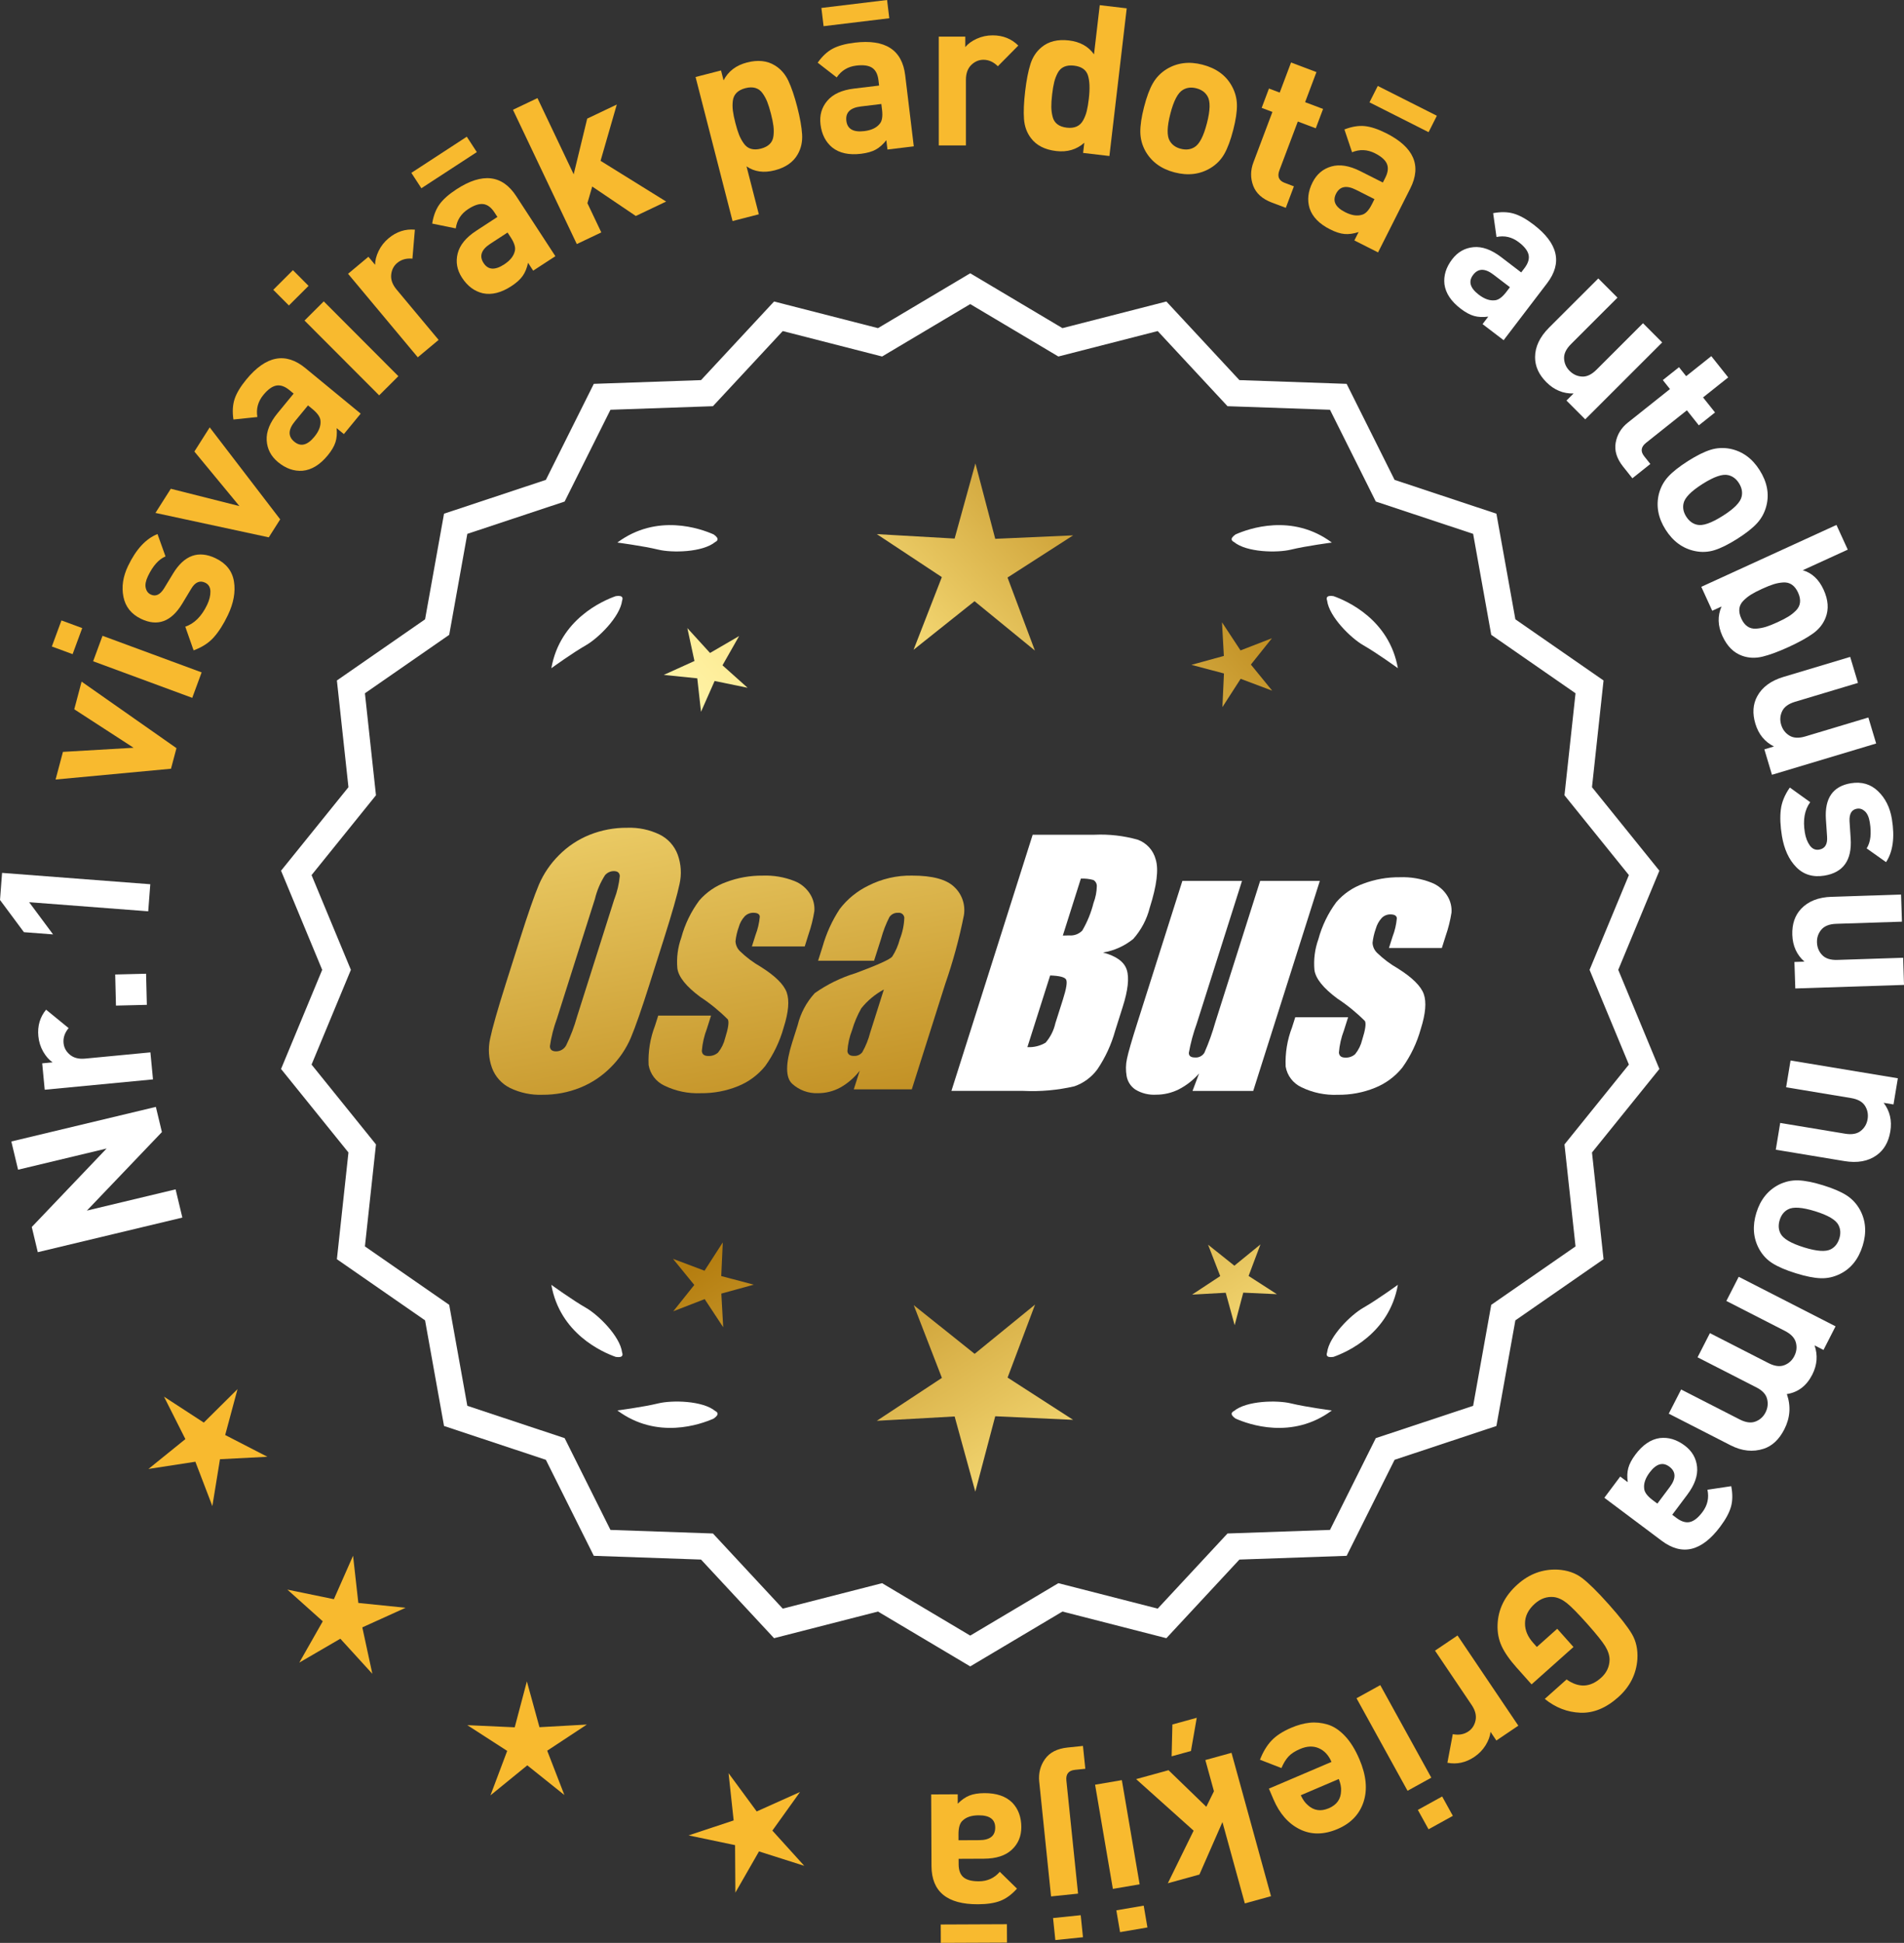 <?xml version="1.0" encoding="UTF-8"?>
<svg id="Layer_2" data-name="Layer 2" xmlns="http://www.w3.org/2000/svg" xmlns:xlink="http://www.w3.org/1999/xlink" viewBox="0 0 173.288 176.743">
  <rect x="0" y="0" width="173.288" height="176.743" fill="#333333" stroke="none"/>
  <defs>
    <style>
      .cls-1 {
        fill: url(#linear-gradient-8);
      }

      .cls-2 {
        fill: url(#linear-gradient-7);
      }

      .cls-3 {
        fill: url(#linear-gradient-5);
      }

      .cls-4 {
        fill: url(#linear-gradient-6);
      }

      .cls-5 {
        fill: url(#linear-gradient-9);
      }

      .cls-6 {
        fill: url(#linear-gradient-4);
      }

      .cls-7 {
        fill: url(#linear-gradient-3);
      }

      .cls-8 {
        fill: url(#linear-gradient-2);
      }

      .cls-9 {
        fill: url(#linear-gradient);
      }

      .cls-10 {
        fill: #f8ba2f;
      }

      .cls-11 {
        fill: #fff;
      }
    </style>
    <linearGradient id="linear-gradient" x1="114.656" y1="197.852" x2="63.231" y2="115.333" gradientUnits="userSpaceOnUse">
      <stop offset="0" stop-color="#f9df7b"/>
      <stop offset=".279" stop-color="#b57e10"/>
      <stop offset=".323" stop-color="#c89d38"/>
      <stop offset=".417" stop-color="#efda86"/>
      <stop offset=".46" stop-color="#fff3a6"/>
      <stop offset=".642" stop-color="#f9df7b"/>
      <stop offset="1" stop-color="#b57e10"/>
    </linearGradient>
    <linearGradient id="linear-gradient-2" x1="127.904" y1="189.596" x2="76.478" y2="107.077" xlink:href="#linear-gradient"/>
    <linearGradient id="linear-gradient-3" x1="149.431" y1="176.181" x2="98.006" y2="93.661" xlink:href="#linear-gradient"/>
    <linearGradient id="linear-gradient-4" x1="49.219" y1="65.802" x2="80.911" y2="236.82" gradientUnits="userSpaceOnUse">
      <stop offset="0" stop-color="#f9df7b"/>
      <stop offset=".279" stop-color="#b57e10"/>
      <stop offset=".284" stop-color="#e5c25b"/>
      <stop offset=".286" stop-color="#f9df7b"/>
      <stop offset=".46" stop-color="#fff3a6"/>
      <stop offset=".642" stop-color="#f9df7b"/>
      <stop offset="1" stop-color="#b57e10"/>
    </linearGradient>
    <linearGradient id="linear-gradient-5" x1="61.727" y1="63.484" x2="93.419" y2="234.502" xlink:href="#linear-gradient-4"/>
    <linearGradient id="linear-gradient-6" x1="74.352" y1="61.144" x2="106.044" y2="232.163" xlink:href="#linear-gradient-4"/>
    <linearGradient id="linear-gradient-7" x1="53.665" y1="115.203" x2="119.442" y2="54.21" xlink:href="#linear-gradient"/>
    <linearGradient id="linear-gradient-8" x1="31.446" y1="91.241" x2="97.223" y2="30.249" xlink:href="#linear-gradient"/>
    <linearGradient id="linear-gradient-9" x1="38.502" y1="98.85" x2="104.278" y2="37.858" xlink:href="#linear-gradient"/>
  </defs>
  <g id="Layer_1-2" data-name="Layer 1">
    <g>
      <g>
        <polygon class="cls-10" points="21.617 126.37 18.548 129.412 14.927 127.055 16.872 130.914 13.511 133.63 17.782 132.973 19.327 137.009 20.021 132.744 24.337 132.522 20.495 130.543 21.617 126.37"/>
        <polygon class="cls-10" points="32.613 145.819 32.133 141.525 30.388 145.478 26.155 144.607 29.376 147.489 27.24 151.246 30.975 149.073 33.888 152.266 32.976 148.041 36.912 146.258 32.613 145.819"/>
        <polygon class="cls-10" points="49.098 157.122 47.952 152.955 46.846 157.133 42.53 156.936 46.161 159.278 44.639 163.322 47.989 160.592 51.365 163.29 49.803 159.26 53.412 156.882 49.098 157.122"/>
        <polygon class="cls-10" points="70.295 166.529 72.813 163.017 68.87 164.786 66.308 161.306 66.772 165.603 62.671 166.965 66.901 167.851 66.928 172.172 69.078 168.423 73.196 169.732 70.295 166.529"/>
      </g>
      <g>
        <polygon class="cls-9" points="65.642 116.082 65.782 113.021 64.121 115.596 61.253 114.517 63.189 116.892 61.277 119.286 64.134 118.179 65.82 120.737 65.65 117.678 68.604 116.866 65.642 116.082"/>
        <polygon class="cls-8" points="94.203 118.677 88.704 123.159 83.162 118.731 85.725 125.346 79.801 129.249 86.884 128.855 88.765 135.695 90.579 128.837 97.666 129.162 91.704 125.317 94.203 118.677"/>
        <polygon class="cls-7" points="113.638 116.072 114.717 113.204 112.342 115.14 109.948 113.227 111.055 116.084 108.497 117.77 111.556 117.6 112.369 120.554 113.152 117.592 116.213 117.732 113.638 116.072"/>
      </g>
      <g>
        <path class="cls-11" d="M147.281,88.226l3.744-9.018-6.134-7.598,1.052-9.708-8.025-5.562-1.726-9.61-9.267-3.076-4.364-8.735-9.759-.34-6.647-7.152-9.459,2.423-8.393-4.99-8.394,4.99-9.459-2.423-6.647,7.152-9.759.34-4.363,8.735-9.268,3.076-1.726,9.61-8.025,5.562,1.052,9.708-6.134,7.598,3.745,9.018-3.745,9.018,6.134,7.598-1.052,9.708,8.025,5.562,1.726,9.61,9.268,3.076,4.363,8.735,9.759.34,6.647,7.152,9.459-2.423,8.394,4.99,8.393-4.99,9.459,2.423,6.647-7.152,9.759-.34,4.364-8.735,9.267-3.076,1.726-9.61,8.025-5.562-1.052-9.708,6.134-7.598-3.744-9.018ZM31.935,88.226l-3.579-8.619,5.862-7.262-1.006-9.278,7.671-5.316,1.649-9.186,8.857-2.94,4.17-8.349,9.327-.325,6.354-6.835,9.041,2.315,8.022-4.769,8.021,4.769,9.041-2.315,6.354,6.835,9.327.325,4.17,8.349,8.858,2.94,1.648,9.186,7.671,5.316-1.006,9.278,5.862,7.262-3.579,8.619,3.579,8.619-5.862,7.262,1.006,9.278-7.671,5.316-1.648,9.186-8.858,2.94-4.17,8.349-9.327.325-6.354,6.835-9.041-2.315-8.021,4.769-8.022-4.769-9.041,2.315-6.354-6.835-9.327-.325-4.17-8.349-8.857-2.94-1.649-9.186-7.671-5.316,1.006-9.278-5.862-7.262,3.579-8.619Z"/>
        <path class="cls-11" d="M112.453,129.049c1.179.524,5.149,1.947,8.764-.74,0,0-2.348-.308-3.726-.643-1.249-.304-4.027-.256-5.179.691-.114.057-.184.124-.207.201-.001.001-.002.002-.003.003l.002.001c-.036.131.066.291.35.488Z"/>
        <path class="cls-11" d="M120.784,123.029c-.043.12-.049.217-.013.288,0,.001-0.0.003-0.0.004l.002-.001c.063.12.248.166.589.115,1.217-.428,5.08-2.121,5.862-6.557,0,0-1.918,1.389-3.15,2.091-1.117.637-3.103,2.579-3.29,4.059Z"/>
        <path class="cls-11" d="M65.3,128.557c-.023-.077-.094-.144-.207-.201-1.152-.947-3.93-.995-5.179-.691-1.378.335-3.726.643-3.726.643,3.615,2.687,7.585,1.264,8.764.74.283-.197.386-.357.35-.488l.002-.001c-.001-.001-.002-.002-.003-.003Z"/>
        <path class="cls-11" d="M56.041,123.436c.341.052.526.005.589-.115l.002.001c0-.001-0-.003,0-.004.036-.072.031-.169-.013-.288-.188-1.48-2.173-3.422-3.29-4.059-1.232-.703-3.15-2.091-3.15-2.091.782,4.436,4.645,6.128,5.862,6.557Z"/>
        <path class="cls-11" d="M65.092,49.309c.114-.057.184-.124.207-.201.001-.001.002-.002.003-.003-.001-0-.001-0-.002-.001.036-.131-.066-.291-.35-.488-1.179-.524-5.149-1.947-8.764.74,0,0,2.348.308,3.726.643,1.249.304,4.027.256,5.179-.691Z"/>
        <path class="cls-11" d="M56.62,54.636c.043-.12.049-.217.013-.288-0-.001 0-.003,0-.004l-.002.001c-.063-.12-.248-.166-.589-.115-1.217.428-5.08,2.121-5.862,6.557,0,0,1.918-1.389,3.15-2.091,1.117-.637,3.103-2.579,3.29-4.059Z"/>
        <path class="cls-11" d="M112.104,49.108c.023.077.094.144.207.201,1.152.947,3.93.995,5.179.691,1.378-.336,3.726-.643,3.726-.643-3.615-2.687-7.585-1.264-8.764-.74-.283.197-.386.357-.35.488-.001 0-.001 0-.002.001.001.001.002.002.003.003Z"/>
        <path class="cls-11" d="M120.773,54.344l-.002-.001c0,.001 0.0.003 0.0.004-.036.072-.031.169.013.288.188,1.48,2.173,3.422,3.29,4.059,1.232.703,3.15,2.091,3.15,2.091-.782-4.436-4.645-6.128-5.862-6.557-.341-.052-.526-.005-.589.115Z"/>
      </g>
      <g id="Group_4" data-name="Group 4">
        <g id="Group_1" data-name="Group 1">
          <path id="Path_1" data-name="Path 1" class="cls-6" d="M59.144,89.439c-.743,2.341-1.321,3.999-1.734,4.975-.429.998-1.045,1.904-1.814,2.67-.793.803-1.741,1.435-2.787,1.858-1.09.438-2.256.658-3.431.648-1.017.039-2.027-.171-2.945-.611-.769-.376-1.363-1.035-1.657-1.839-.308-.854-.365-1.778-.165-2.663.198-.958.677-2.638,1.438-5.039l1.265-3.987c.743-2.341,1.321-3.999,1.734-4.975.429-.998,1.045-1.904,1.814-2.67.793-.803,1.741-1.435,2.787-1.858,1.091-.437,2.256-.656,3.431-.646,1.017-.039,2.027.171,2.945.611.768.377,1.362,1.036,1.657,1.84.308.854.365,1.778.165,2.663-.198.958-.677,2.637-1.438,5.037l-1.266,3.986ZM55.919,81.781c.255-.669.42-1.369.49-2.082-.014-.303-.197-.454-.548-.454-.305.003-.593.136-.794.366-.426.665-.737,1.397-.922,2.166l-3.456,10.883c-.3.811-.515,1.65-.64,2.506,0,.319.194.476.565.476.383-.001.734-.212.915-.548.408-.836.739-1.708.988-2.604l3.398-10.71.003.003Z"/>
          <path id="Path_2" data-name="Path 2" class="cls-3" d="M73.242,86.097h-4.81l.329-1.035c.208-.538.339-1.102.391-1.676-.018-.234-.216-.351-.592-.351-.295-.003-.578.115-.785.325-.254.277-.438.611-.538.973-.15.416-.25.849-.298,1.289.015.339.158.661.399.9.569.552,1.206,1.031,1.894,1.425,1.317.827,2.106,1.604,2.367,2.33.259.728.172,1.789-.271,3.182-.35,1.263-.919,2.454-1.683,3.518-.654.81-1.504,1.439-2.469,1.829-1.077.439-2.23.656-3.393.64-1.148.051-2.29-.186-3.322-.691-.755-.353-1.289-1.052-1.43-1.873-.055-1.217.143-2.433.582-3.57l.293-.922h4.808l-.384,1.21c-.246.642-.398,1.316-.454,2.001.022.307.216.461.574.461.33.02.655-.092.903-.311.308-.381.527-.826.64-1.302.289-.911.373-1.482.251-1.712-.764-.766-1.605-1.451-2.509-2.045-1.291-.958-1.987-1.829-2.088-2.612-.083-.943.039-1.893.359-2.784.329-1.218.883-2.363,1.634-3.376.659-.761,1.503-1.338,2.45-1.676,1.062-.401,2.19-.6,3.325-.589.978-.037,1.953.127,2.864.483.631.24,1.16.689,1.498,1.273.258.444.376.955.34,1.467-.114.719-.291,1.427-.53,2.114l-.348,1.111v-.008Z"/>
          <path id="Path_3" data-name="Path 3" class="cls-4" d="M79.552,87.397h-5.095l.406-1.28c.343-1.213.869-2.366,1.559-3.42.686-.899,1.573-1.626,2.59-2.122,1.245-.636,2.629-.953,4.027-.922,1.836,0,3.11.347,3.822,1.042.696.657,1.021,1.616.867,2.561-.422,2.122-.99,4.212-1.701,6.255l-3.043,9.588h-5.279l.542-1.701c-.481.626-1.083,1.149-1.771,1.536-.626.339-1.326.515-2.038.512-.862.033-1.703-.275-2.341-.856-.611-.57-.611-1.82,0-3.75l.498-1.571c.264-1.09.8-2.096,1.558-2.923,1.131-.798,2.383-1.411,3.707-1.814,2.019-.75,3.134-1.252,3.343-1.508.313-.488.546-1.023.691-1.584.247-.621.386-1.28.41-1.948-.017-.269-.248-.473-.517-.457-.011.001-.021.002-.032.003-.317-.024-.622.121-.805.381-.322.631-.577,1.295-.761,1.979l-.638,1.997ZM80.443,90.015c-.793.427-1.493,1.009-2.056,1.712-.356.627-.637,1.293-.838,1.986-.24.612-.383,1.257-.424,1.913.033.285.223.432.582.432.297.022.586-.104.772-.337.316-.559.557-1.156.717-1.778l1.247-3.928Z"/>
        </g>
        <g id="Group_3" data-name="Group 3">
          <path id="Path_7" data-name="Path 7" class="cls-11" d="M93.98,75.935h5.641c1.319-.059,2.639.092,3.91.446.817.29,1.437.967,1.654,1.807.278.907.098,2.367-.542,4.379-.264,1.057-.78,2.035-1.503,2.849-.794.644-1.742,1.07-2.751,1.236,1.207.319,1.928.841,2.162,1.576s.11,1.862-.373,3.376l-.684,2.162c-.345,1.246-.89,2.429-1.613,3.501-.526.72-1.258,1.262-2.1,1.554-1.523.352-3.088.492-4.649.417h-6.541l7.396-23.304h-.007ZM95.578,88.734l-2.073,6.522c.579.032,1.154-.108,1.654-.402.44-.507.747-1.115.893-1.771l.691-2.173c.318-.999.411-1.603.278-1.814-.132-.212-.611-.329-1.445-.359l.003-.004ZM98.373,79.925l-1.642,5.183c.245-.011.435-.014.57-.014.446.042.887-.119,1.2-.44.459-.785.804-1.631,1.024-2.513.188-.49.289-1.008.3-1.532.004-.229-.116-.442-.314-.556-.368-.102-.75-.144-1.131-.126l-.007-.002Z"/>
          <path id="Path_8" data-name="Path 8" class="cls-11" d="M120.12,80.139l-6.061,19.1h-5.523l.596-1.588c-.519.596-1.147,1.088-1.851,1.449-.638.318-1.342.484-2.056.483-.66.041-1.318-.12-1.885-.461-.422-.281-.712-.723-.801-1.222-.094-.527-.084-1.068.03-1.591.114-.552.428-1.65.951-3.288l4.09-12.884h5.428l-4.126,12.997c-.313.861-.551,1.747-.713,2.648,0,.278.183.417.56.417.344.031.676-.137.856-.432.396-.901.729-1.829.995-2.776l4.079-12.854h5.428l.003.003Z"/>
          <path id="Path_9" data-name="Path 9" class="cls-11" d="M131.221,86.244h-4.81l.329-1.035c.208-.538.339-1.102.391-1.676-.018-.234-.216-.351-.592-.351-.295-.003-.578.115-.784.325-.254.277-.438.611-.538.973-.15.416-.249.848-.297,1.287.015.339.158.661.399.9.569.553,1.205,1.032,1.893,1.426,1.317.827,2.106,1.604,2.367,2.33.259.728.172,1.789-.271,3.182-.35,1.263-.919,2.454-1.683,3.518-.654.81-1.504,1.439-2.469,1.829-1.077.439-2.23.656-3.393.64-1.148.051-2.29-.186-3.322-.691-.755-.353-1.289-1.052-1.43-1.873-.055-1.217.143-2.433.582-3.57l.293-.922h4.81l-.384,1.211c-.246.642-.398,1.316-.454,2.001.022.307.216.461.574.461.33.02.655-.092.903-.311.308-.381.527-.826.64-1.302.289-.911.373-1.482.251-1.712-.764-.766-1.605-1.451-2.509-2.045-1.291-.958-1.987-1.829-2.088-2.612-.083-.943.039-1.893.359-2.784.329-1.218.883-2.363,1.634-3.376.659-.761,1.503-1.338,2.45-1.676,1.062-.401,2.19-.6,3.325-.589.978-.037,1.953.127,2.864.483.632.239,1.163.689,1.503,1.273.258.444.376.955.34,1.467-.114.719-.291,1.427-.53,2.114l-.351,1.108-.004-.005Z"/>
        </g>
      </g>
      <g>
        <path class="cls-11" d="M14.186,100.693l.549,2.291-6.827,7.143,8.074-1.932.615,2.568-13.157,3.148-.548-2.292,6.81-7.139-8.056,1.928-.615-2.568,13.155-3.147Z"/>
        <path class="cls-11" d="M4.194,91.85l2.051,1.675c-.354.428-.508.882-.461,1.36.039.416.231.771.577,1.062.347.291.809.409,1.389.354l5.939-.567.235,2.458-9.854.941-.229-2.401.945-.091c-.326-.223-.611-.549-.857-.977-.243-.429-.39-.896-.438-1.399-.089-.933.146-1.738.704-2.415Z"/>
        <path class="cls-11" d="M13.295,88.58l.07,2.83-2.812.069-.069-2.83,2.811-.069Z"/>
        <path class="cls-11" d="M13.678,80.439l-.189,2.463-10.836-.829,2.177,2.93-2.652-.203-2.177-2.93.188-2.464,13.489,1.033Z"/>
        <path class="cls-10" d="M7.426,62.007l8.635,6.052-.498,1.872-10.504.982.669-2.516,6.43-.374-5.399-3.5.668-2.517Z"/>
        <path class="cls-10" d="M7.483,57.137l-.875,2.371-1.89-.697.875-2.371,1.89.697ZM18.351,61.166l-.854,2.317-9.02-3.328.854-2.317,9.02,3.328Z"/>
        <path class="cls-10" d="M19.637,50.793c.947.455,1.5,1.156,1.656,2.103s-.03,1.974-.562,3.081c-.395.822-.82,1.488-1.276,2s-1.067.906-1.835,1.186l-.757-2.155c.824-.279,1.484-.938,1.984-1.978.208-.434.309-.842.303-1.225-.007-.383-.163-.647-.472-.796-.491-.235-.916-.053-1.274.548l-.828,1.373c-.993,1.63-2.237,2.086-3.735,1.368-.89-.428-1.425-1.097-1.607-2.006-.182-.909-.042-1.843.418-2.802.729-1.519,1.624-2.488,2.683-2.907l.729,2.036c-.612.254-1.146.849-1.595,1.785-.203.422-.272.779-.208,1.069.063.291.217.494.456.609.445.214.85.028,1.215-.556l.812-1.338c1.021-1.688,2.32-2.153,3.896-1.396Z"/>
        <path class="cls-10" d="M19.085,38.878l6.416,8.367-1.039,1.637-10.313-2.222,1.396-2.198,6.245,1.576-4.099-4.962,1.395-2.198Z"/>
        <path class="cls-10" d="M32.829,37.626l-1.532,1.863-.661-.543c.047.481.013.908-.104,1.279-.117.371-.353.772-.707,1.203-.7.851-1.461,1.316-2.28,1.396-.786.059-1.531-.202-2.236-.781-.646-.531-.991-1.192-1.037-1.984-.045-.792.286-1.618.995-2.479l1.459-1.775-.381-.314c-.42-.346-.819-.484-1.195-.416-.375.068-.77.352-1.18.851-.49.597-.673,1.267-.546,2.01l-2.179.226c-.104-.709-.068-1.331.108-1.866.178-.534.532-1.125,1.063-1.771,1.786-2.172,3.579-2.518,5.379-1.037l5.033,4.14ZM28.443,37.217l-.411-.338-1.195,1.452c-.619.754-.636,1.372-.048,1.854.576.475,1.184.325,1.818-.447.41-.499.598-.977.562-1.432-.005-.332-.247-.695-.727-1.09Z"/>
        <path class="cls-10" d="M28.082,26.004l-1.788,1.785-1.423-1.426,1.789-1.785,1.422,1.426ZM36.256,34.221l-1.747,1.744-6.793-6.804,1.749-1.745,6.791,6.805Z"/>
        <path class="cls-10" d="M37.759,20.892l-.223,2.638c-.554-.05-1.015.08-1.384.389-.322.268-.504.627-.549,1.076-.045.451.119.899.493,1.347l3.824,4.579-1.896,1.583-6.346-7.598,1.852-1.547.609.729c-.001-.396.107-.815.322-1.26.215-.443.517-.828.906-1.152.72-.602,1.516-.862,2.39-.784Z"/>
        <path class="cls-10" d="M43.397,13.836l-5.046,3.289-.913-1.4,5.046-3.289.913,1.4ZM50.547,23.306l-2.022,1.317-.466-.716c-.101.474-.261.869-.484,1.188-.223.319-.567.631-1.035.936-.922.602-1.787.818-2.594.648-.767-.181-1.4-.652-1.898-1.417-.456-.7-.587-1.435-.394-2.204.194-.769.758-1.458,1.692-2.066l1.925-1.256-.27-.414c-.297-.456-.636-.708-1.015-.756-.38-.048-.839.104-1.38.457-.647.423-1.021,1.007-1.125,1.754l-2.146-.438c.113-.709.334-1.291.663-1.748.33-.457.846-.914,1.545-1.37,2.355-1.536,4.171-1.327,5.442.625l3.561,5.459ZM46.485,21.599l-.291-.445-1.576,1.027c-.816.532-1.018,1.116-.603,1.753.408.627,1.032.666,1.87.12.54-.353.863-.752.966-1.197.095-.318-.028-.738-.366-1.258Z"/>
        <path class="cls-10" d="M60.629,18.335l-2.762,1.313-3.967-2.679-.438,1.513,1.264,2.66-2.229,1.061-5.811-12.217,2.23-1.061,3.297,6.932,1.23-5.066,2.693-1.281-1.477,5.121,5.969,3.704Z"/>
        <path class="cls-10" d="M72.559,9.729c.255.993.401,1.825.443,2.495.042.669-.092,1.272-.398,1.809-.404.719-1.104,1.205-2.096,1.461-.994.255-1.85.135-2.565-.361l1.12,4.361-2.392.614-3.366-13.103,2.318-.596.231.902c.428-.829,1.139-1.372,2.134-1.627.992-.256,1.84-.166,2.539.27.528.322.935.786,1.223,1.393.285.606.555,1.4.809,2.382ZM70.391,11.453c-.037-.298-.112-.668-.226-1.109s-.227-.802-.336-1.08c-.111-.279-.254-.54-.428-.783-.173-.243-.391-.402-.652-.479-.263-.077-.564-.071-.907.018-.345.088-.612.229-.804.422-.193.193-.306.438-.342.735-.035.297-.033.594.005.892.036.298.112.667.225,1.108.113.442.227.803.336,1.081.111.279.255.543.431.792.175.25.393.412.655.489.261.076.564.07.907-.018.344-.089.611-.229.805-.423.191-.192.304-.44.337-.744.034-.302.032-.603-.006-.9Z"/>
        <path class="cls-10" d="M83.166,13.313l-2.396.29-.103-.849c-.299.38-.618.665-.96.853-.34.188-.787.314-1.341.382-1.093.132-1.965-.057-2.613-.565-.608-.5-.968-1.203-1.077-2.108-.1-.83.106-1.547.621-2.151.513-.604,1.323-.974,2.43-1.107l2.282-.275-.059-.49c-.065-.541-.257-.916-.576-1.127-.319-.21-.799-.276-1.44-.199-.767.093-1.361.451-1.783,1.077l-1.731-1.342c.414-.586.869-1.011,1.367-1.274.498-.265,1.162-.446,1.992-.547,2.791-.337,4.327.651,4.605,2.965l.782,6.47ZM80.936,1.66l-5.979.723-.2-1.66,5.979-.723.201,1.66ZM80.276,9.988l-.064-.528-1.867.226c-.968.117-1.407.553-1.316,1.308.09.742.632,1.053,1.626.933.64-.077,1.105-.293,1.395-.646.226-.244.301-.675.228-1.291Z"/>
        <path class="cls-10" d="M92.678,4.146l-1.861,1.881c-.393-.393-.83-.589-1.311-.589-.419,0-.789.159-1.112.476-.321.316-.483.767-.484,1.349l.001,5.966-2.471.001-.001-9.899h2.414v.95c.253-.305.604-.558,1.055-.761.45-.202.928-.304,1.434-.304.938,0,1.717.311,2.337.931Z"/>
        <path class="cls-10" d="M100.973,14.193l-2.397-.281.109-.925c-.698.62-1.551.871-2.557.753-1.031-.121-1.796-.51-2.293-1.168-.376-.49-.589-1.07-.638-1.739s-.014-1.513.105-2.532c.118-1.006.278-1.829.481-2.469.202-.639.543-1.154,1.022-1.544.636-.525,1.463-.728,2.481-.608,1.007.118,1.767.539,2.282,1.263l.524-4.473,2.453.288-1.575,13.436ZM99.097,8.98c.108-.918.078-1.629-.085-2.134-.164-.503-.586-.795-1.266-.875-.351-.041-.651-.007-.9.104-.25.111-.444.299-.584.563-.138.264-.245.542-.316.833-.073.291-.136.663-.189,1.116-.053.453-.078.829-.074,1.129.003.301.041.599.115.894.072.296.218.527.435.692.217.166.501.269.854.311.352.041.652.007.901-.104s.447-.299.592-.562c.146-.264.256-.547.33-.851.073-.304.136-.676.188-1.116Z"/>
        <path class="cls-10" d="M112.239,11.819c-.236.921-.506,1.646-.806,2.177-.301.531-.714.957-1.241,1.279-.963.59-2.058.727-3.284.41-1.215-.312-2.102-.959-2.66-1.939-.303-.549-.458-1.129-.464-1.738-.008-.609.107-1.369.34-2.276.233-.907.499-1.624.798-2.149.299-.524.714-.954,1.244-1.288.964-.589,2.053-.728,3.266-.415,1.251.322,2.144.971,2.679,1.944.304.549.458,1.126.466,1.729.009.604-.104,1.359-.337,2.267ZM109.847,11.204c.306-1.189.322-2.01.044-2.46-.208-.355-.547-.593-1.013-.713-.455-.116-.858-.07-1.213.14-.46.261-.843.986-1.148,2.177-.31,1.202-.327,2.027-.05,2.479.21.354.541.59.995.707.467.12.876.075,1.232-.135.459-.261.844-.992,1.152-2.194Z"/>
        <path class="cls-10" d="M117.025,18.907l-1.264-.476c-.877-.331-1.444-.843-1.705-1.536-.259-.693-.252-1.402.021-2.125l1.729-4.587-.978-.369.663-1.76.979.369,1.031-2.738,2.312.872-1.032,2.737,1.635.617-.664,1.76-1.635-.616-1.677,4.444c-.21.557-.048.936.485,1.137l.836.315-.737,1.955Z"/>
        <path class="cls-10" d="M125.418,22.96l-2.154-1.087.386-.764c-.46.151-.884.211-1.271.179-.389-.032-.832-.174-1.328-.426-.985-.496-1.605-1.135-1.863-1.918-.229-.754-.14-1.538.271-2.353.377-.746.946-1.229,1.709-1.447.762-.218,1.642-.076,2.636.426l2.054,1.035.223-.44c.246-.487.293-.906.145-1.258-.149-.352-.512-.673-1.088-.964-.69-.348-1.385-.379-2.083-.092l-.697-2.076c.669-.258,1.285-.359,1.845-.304.561.056,1.214.272,1.96.648,2.512,1.267,3.242,2.94,2.192,5.021l-2.935,5.819ZM124.855,18.59l.239-.475-1.679-.847c-.871-.439-1.478-.32-1.82.358-.336.668-.059,1.227.836,1.677.576.292,1.083.37,1.52.235.324-.078.625-.395.904-.949ZM130.02,12.023l-5.379-2.713.754-1.492,5.378,2.712-.753,1.493Z"/>
        <path class="cls-11" d="M136.85,30.948l-1.918-1.464.518-.68c-.479.064-.906.045-1.281-.059-.376-.104-.785-.324-1.228-.662-.876-.669-1.369-1.411-1.478-2.229-.088-.783.146-1.537.699-2.263.507-.664,1.155-1.033,1.945-1.107.79-.075,1.628.227,2.514.902l1.827,1.396.3-.393c.33-.433.455-.836.373-1.209s-.379-.756-.893-1.147c-.614-.47-1.29-.627-2.028-.474l-.305-2.169c.704-.131,1.327-.117,1.868.041.541.157,1.145.49,1.809.998,2.235,1.706,2.646,3.485,1.232,5.338l-3.955,5.18ZM137.1,26.55l.323-.423-1.495-1.141c-.776-.593-1.395-.586-1.854.018-.455.595-.283,1.195.512,1.803.514.392.997.562,1.452.51.331-.018.686-.273,1.062-.767Z"/>
        <path class="cls-11" d="M144.275,38.146l-1.706-1.707.646-.645c-.94.026-1.764-.315-2.471-1.022-.689-.69-1.034-1.447-1.033-2.271-.001-.949.426-1.849,1.277-2.7l4.477-4.471,1.745,1.747-4.234,4.23c-.438.438-.647.875-.625,1.31.022.434.189.808.503,1.122.322.322.7.495,1.135.518s.872-.186,1.311-.624l4.234-4.229,1.745,1.747-7.003,6.996Z"/>
        <path class="cls-11" d="M148.567,43.509l-.84-1.056c-.585-.733-.811-1.464-.678-2.193.133-.729.5-1.333,1.104-1.814l3.836-3.053-.651-.817,1.472-1.172.65.817,2.29-1.822,1.538,1.933-2.289,1.822,1.09,1.367-1.473,1.172-1.088-1.368-3.717,2.959c-.466.371-.521.779-.166,1.225l.556.699-1.635,1.302Z"/>
        <path class="cls-11" d="M158.119,49.014c-.804.508-1.496.853-2.078,1.033-.582.182-1.177.209-1.781.082-1.104-.23-1.996-.88-2.674-1.95-.67-1.06-.874-2.138-.609-3.235.156-.607.439-1.136.853-1.585.413-.448,1.016-.923,1.807-1.425.794-.501,1.478-.841,2.055-1.019s1.173-.207,1.789-.087c1.104.23,1.992.875,2.663,1.935.691,1.091.897,2.175.619,3.251-.154.607-.437,1.134-.845,1.58-.406.445-1.007.918-1.798,1.42ZM156.797,46.926c1.037-.656,1.611-1.244,1.718-1.762.09-.402.007-.807-.25-1.213-.252-.396-.578-.639-.979-.729-.515-.124-1.29.142-2.327.799-1.05.664-1.628,1.255-1.735,1.772-.091.402-.01.801.24,1.197.258.406.587.654.989.745.514.125,1.295-.145,2.344-.81Z"/>
        <path class="cls-11" d="M162.797,58.853c-.934.427-1.726.72-2.377.879s-1.269.135-1.852-.072c-.778-.271-1.381-.872-1.808-1.806-.427-.933-.453-1.826-.078-2.681l-.847.388-.996-2.177,12.302-5.63,1.028,2.246-4.096,1.874c.836.244,1.468.833,1.896,1.766.426.933.487,1.782.184,2.549-.224.575-.608,1.059-1.155,1.447-.547.39-1.279.795-2.201,1.217ZM160.718,57.025c.286-.089.637-.229,1.052-.419.414-.189.749-.363,1.004-.522.255-.158.486-.344.695-.558.207-.214.327-.457.355-.728.029-.271-.029-.568-.177-.891s-.334-.561-.558-.717c-.225-.154-.486-.223-.784-.205s-.591.072-.876.161c-.287.089-.637.229-1.053.419-.415.189-.749.363-1.004.521-.256.159-.489.346-.704.562-.214.217-.336.461-.365.731-.029.271.03.567.178.891.147.322.333.562.558.716.224.155.488.223.793.202.304-.021.599-.075.886-.165Z"/>
        <path class="cls-11" d="M161.271,70.481l-.692-2.312.873-.262c-.84-.423-1.405-1.113-1.691-2.071-.281-.935-.226-1.764.164-2.489.451-.836,1.252-1.427,2.404-1.772l6.061-1.817.71,2.365-5.733,1.72c-.594.179-.984.464-1.17.857-.187.393-.216.802-.089,1.226.131.438.383.769.755.994.371.226.854.25,1.448.071l5.733-1.72.71,2.365-9.482,2.845Z"/>
        <path class="cls-11" d="M166.041,79.656c-1.037.169-1.891-.089-2.562-.774-.671-.687-1.104-1.635-1.304-2.848-.147-.899-.182-1.69-.1-2.371.081-.681.354-1.354.823-2.021l1.855,1.333c-.515.7-.678,1.618-.491,2.756.077.476.229.867.452,1.178.225.31.505.437.843.382.537-.088.78-.481.73-1.179l-.108-1.6c-.119-1.906.64-2.993,2.277-3.262.975-.159,1.797.081,2.467.723.669.641,1.092,1.486,1.263,2.536.272,1.662.095,2.969-.531,3.919l-1.766-1.251c.358-.56.452-1.352.284-2.376-.075-.463-.223-.795-.442-.996-.22-.202-.459-.281-.722-.238-.488.08-.713.464-.678,1.15l.103,1.562c.13,1.968-.668,3.094-2.394,3.377Z"/>
        <path class="cls-11" d="M163.395,89.921l-.08-2.411.911-.03c-.704-.624-1.071-1.436-1.104-2.436-.032-.975.233-1.763.797-2.364.649-.693,1.575-1.059,2.778-1.098l6.323-.207.08,2.469-5.98.195c-.621.021-1.071.196-1.353.529-.28.332-.414.72-.399,1.163.016.455.173.84.476,1.153.302.313.763.46,1.383.439l5.981-.195.081,2.469-9.894.323Z"/>
        <path class="cls-11" d="M161.619,104.59l.402-2.437,5.905.979c.612.102,1.089.017,1.428-.255.341-.271.547-.625.62-1.062.074-.45-.006-.857-.24-1.225-.234-.366-.658-.6-1.271-.701l-5.904-.979.403-2.437,9.766,1.618-.396,2.381-.898-.149c.57.749.772,1.617.608,2.604-.159.962-.574,1.684-1.244,2.163-.771.552-1.752.73-2.938.533l-6.241-1.034Z"/>
        <path class="cls-11" d="M163.457,115.832c-.907-.28-1.619-.584-2.135-.91-.517-.325-.922-.76-1.219-1.302-.541-.99-.624-2.091-.25-3.3.372-1.198,1.061-2.053,2.068-2.562.562-.276,1.148-.402,1.758-.38.61.023,1.362.174,2.257.451.896.277,1.599.578,2.108.901.509.324.918.76,1.226,1.306.543.99.628,2.084.257,3.282-.383,1.233-1.073,2.094-2.073,2.579-.562.276-1.146.404-1.749.383-.604-.021-1.354-.17-2.248-.448ZM164.188,113.474c1.173.363,1.99.418,2.454.164.365-.192.619-.519.761-.978.139-.448.112-.854-.079-1.219-.238-.472-.945-.889-2.118-1.253-1.186-.368-2.011-.424-2.475-.17-.363.191-.614.512-.754.96-.143.459-.118.871.073,1.236.239.472.951.891,2.138,1.259Z"/>
        <path class="cls-11" d="M151.879,128.599l1.125-2.198,5.328,2.725c.552.283,1.032.347,1.438.191.406-.154.712-.43.913-.824.202-.395.251-.804.147-1.227-.104-.423-.422-.77-.951-1.041l-5.38-2.751,1.125-2.199,5.329,2.726c.552.282,1.031.346,1.438.191.406-.155.711-.431.912-.824.207-.406.257-.82.144-1.24-.112-.42-.444-.771-.997-1.054l-5.33-2.726,1.125-2.199,8.813,4.508-1.098,2.148-.813-.416c.311.898.239,1.787-.21,2.667-.52,1.015-1.289,1.603-2.311,1.763.381,1.092.304,2.161-.233,3.211-.473.924-1.102,1.514-1.885,1.767-.972.314-1.972.209-2.997-.315l-5.634-2.882Z"/>
        <path class="cls-11" d="M146.016,136.252l1.446-1.931.685.513c-.069-.479-.054-.906.047-1.282.1-.376.316-.788.651-1.233.661-.882,1.398-1.382,2.215-1.498.782-.094,1.539.132,2.269.679.67.502,1.044,1.147,1.126,1.937.081.789-.213,1.629-.881,2.521l-1.379,1.84.396.296c.435.326.84.447,1.212.362.373-.085.752-.386,1.14-.902.464-.619.615-1.296.456-2.033l2.165-.324c.137.704.129,1.327-.023,1.87-.153.542-.48,1.147-.982,1.816-1.686,2.25-3.462,2.677-5.326,1.278l-5.215-3.908ZM150.415,136.464l.426.318,1.128-1.505c.586-.781.574-1.398-.035-1.854-.597-.448-1.196-.271-1.797.528-.387.518-.553,1.002-.497,1.456.02.332.279.685.775,1.057Z"/>
        <path class="cls-10" d="M138.076,151.754c-.666-.747-1.135-1.415-1.406-2.005-.271-.59-.396-1.234-.373-1.933.045-1.415.653-2.645,1.826-3.689,1.069-.953,2.284-1.398,3.644-1.339.876.051,1.615.304,2.217.761.602.456,1.413,1.256,2.433,2.4,1.02,1.144,1.722,2.041,2.106,2.691.384.649.551,1.413.501,2.289-.097,1.358-.679,2.514-1.747,3.466-1.105.986-2.253,1.456-3.438,1.411-1.187-.047-2.269-.465-3.246-1.257l1.986-1.77c1.104.78,2.147.733,3.131-.144.511-.455.771-1.01.782-1.664-.006-.386-.14-.793-.4-1.221-.264-.428-.812-1.109-1.646-2.046-.845-.945-1.463-1.573-1.857-1.883-.396-.31-.784-.489-1.167-.538-.634-.063-1.21.137-1.73.601-.604.539-.904,1.146-.897,1.818,0,.61.249,1.194.747,1.752l.329.369,1.856-1.656,1.479,1.659-3.814,3.4-1.314-1.475Z"/>
        <path class="cls-10" d="M131.731,160.356l.491-2.601c.545.105,1.018.024,1.417-.245.346-.233.565-.572.656-1.016.089-.442-.027-.906-.354-1.389l-3.337-4.946,2.049-1.381,5.534,8.206-2,1.35-.531-.788c-.039.394-.189.801-.448,1.22-.26.42-.599.771-1.02,1.055-.776.524-1.596.702-2.458.535Z"/>
        <path class="cls-10" d="M123.46,154.489l2.162-1.193,4.645,8.418-2.163,1.193-4.644-8.418ZM129.042,164.646l2.212-1.221.974,1.763-2.212,1.221-.974-1.763Z"/>
        <path class="cls-10" d="M115.485,162.711l5.697-2.431c-.258-.606-.642-1.021-1.151-1.244-.508-.224-1.077-.201-1.705.067-.467.198-.819.429-1.06.689-.24.26-.452.609-.639,1.047l-1.954-.757c.275-.71.625-1.289,1.046-1.737s1.022-.839,1.803-1.172c.583-.249,1.141-.4,1.675-.457.534-.056,1.076-.002,1.629.162.552.164,1.079.511,1.58,1.041.502.529.941,1.236,1.318,2.122.622,1.456.748,2.749.376,3.879-.371,1.129-1.158,1.95-2.358,2.462-1.246.532-2.392.543-3.436.031-1.045-.512-1.849-1.425-2.41-2.741l-.411-.962ZM118.387,163.312c.18.391.391.687.628.889.548.51,1.189.607,1.922.295.734-.313,1.107-.844,1.118-1.593.02-.312-.051-.667-.208-1.067l-3.46,1.477Z"/>
        <path class="cls-10" d="M103.401,161.846l2.948-.812,3.44,3.328.695-1.413-.782-2.839,2.381-.656,3.594,13.042-2.382.656-2.038-7.4-2.095,4.774-2.876.793,2.348-4.785-5.233-4.688ZM106.633,159.772l.069-2.896,2.217-.61-.527,3.022-1.759.484Z"/>
        <path class="cls-10" d="M99.667,162.354l2.435-.416,1.619,9.477-2.436.416-1.618-9.477ZM101.601,173.781l2.491-.426.339,1.985-2.491.425-.339-1.984Z"/>
        <path class="cls-10" d="M94.582,162.084c-.078-.769.097-1.455.523-2.06.428-.604,1.115-.955,2.06-1.053l1.398-.145.215,2.079-.946.098c-.578.06-.839.386-.777.978l1.062,10.281-2.457.254-1.077-10.433ZM95.842,174.484l2.516-.26.206,2.004-2.515.259-.207-2.003Z"/>
        <path class="cls-10" d="M84.75,163.238l2.414-.011.003.854c.34-.343.69-.589,1.051-.736.361-.146.819-.222,1.377-.225,1.101-.004,1.945.283,2.531.863.547.567.822,1.308.826,2.219.003.837-.284,1.525-.865,2.066-.58.541-1.428.813-2.542.818l-2.299.01.002.494c.002.545.149.94.442,1.186.293.246.761.367,1.407.365.773-.004,1.405-.292,1.896-.864l1.565,1.532c-.479.534-.981.903-1.507,1.108-.524.205-1.204.31-2.04.313-2.812.012-4.224-1.147-4.233-3.478l-.029-6.517ZM85.619,175.071l6.023-.026.007,1.672-6.023.026-.007-1.672ZM87.236,166.875l.002.532,1.882-.009c.975-.004,1.461-.387,1.457-1.146-.003-.747-.504-1.119-1.506-1.114-.645.003-1.133.163-1.46.481-.253.217-.378.635-.375,1.256Z"/>
      </g>
      <g>
        <polygon class="cls-2" points="113.847 60.455 115.76 58.061 112.903 59.168 111.217 56.609 111.387 59.669 108.433 60.481 111.395 61.265 111.255 64.326 112.915 61.751 115.783 62.83 113.847 60.455"/>
        <polygon class="cls-1" points="67.271 57.859 64.622 59.4 62.557 57.136 63.204 60.131 60.412 61.396 63.461 61.707 63.801 64.752 65.039 61.949 68.04 62.566 65.756 60.523 67.271 57.859"/>
        <polygon class="cls-5" points="90.579 49.016 88.774 42.155 86.883 48.993 79.801 48.589 85.719 52.5 83.146 59.111 88.695 54.691 94.188 59.181 91.699 52.538 97.666 48.702 90.579 49.016"/>
      </g>
    </g>
  </g>
</svg>